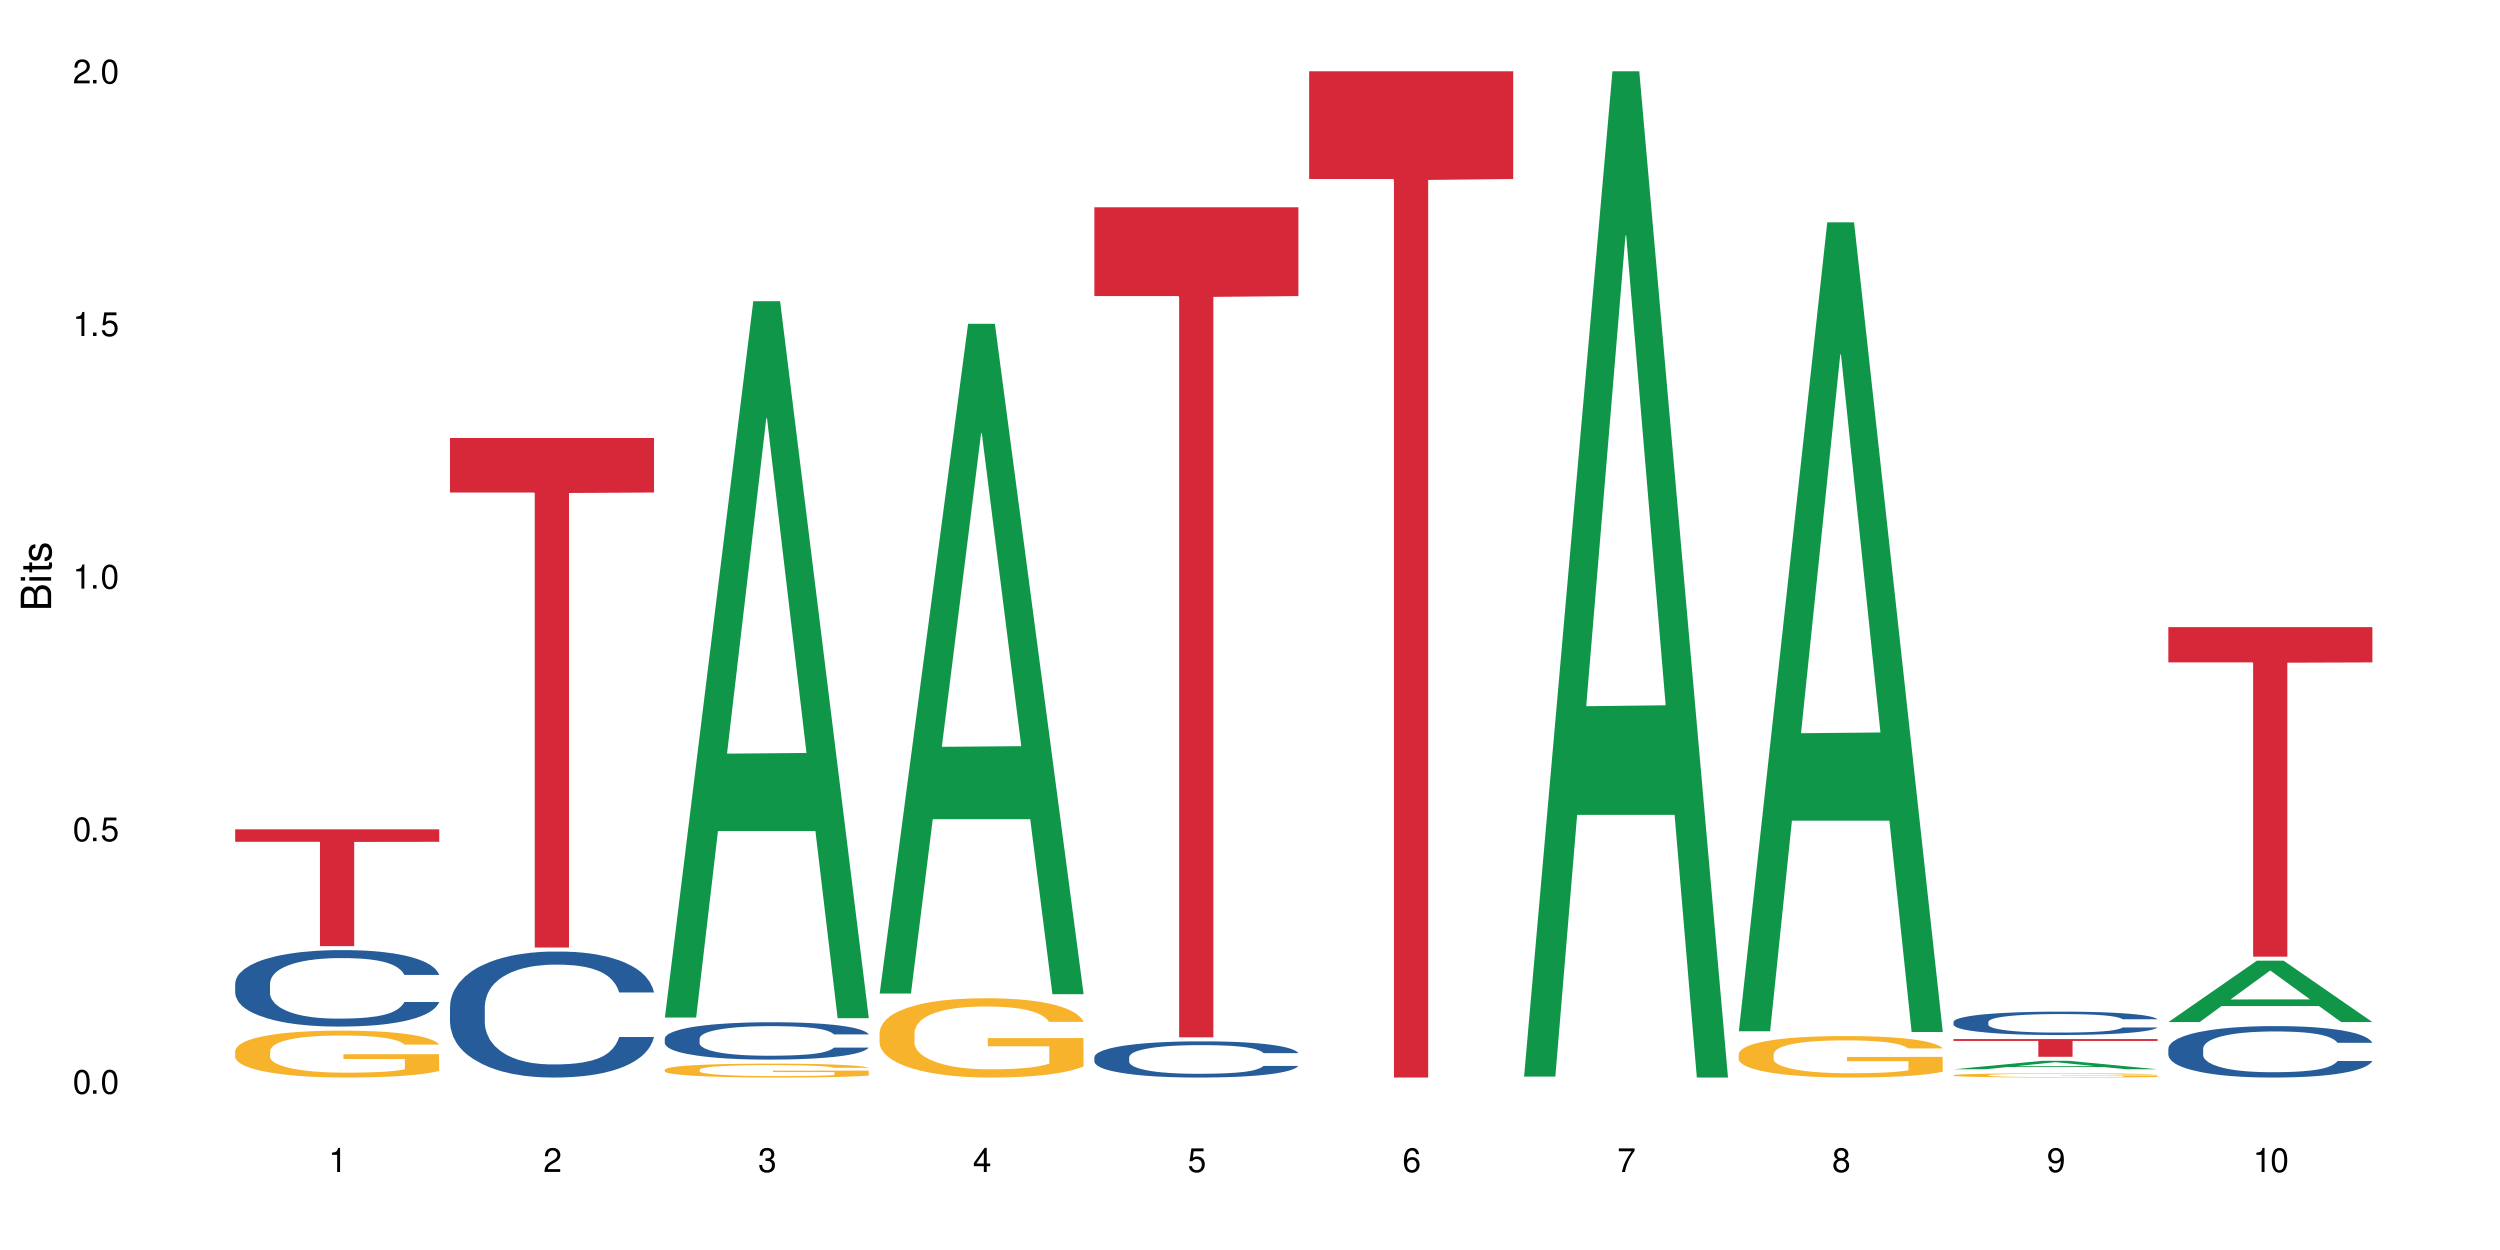 <?xml version="1.0" encoding="UTF-8"?>
<svg xmlns="http://www.w3.org/2000/svg" xmlns:xlink="http://www.w3.org/1999/xlink" width="720" height="360" viewBox="0 0 720 360">
<defs>
<g>
<g id="glyph-0-0">
</g>
<g id="glyph-0-1">
<path d="M 2.641 -6.938 C 2 -6.938 1.422 -6.656 1.078 -6.172 C 0.641 -5.562 0.406 -4.641 0.406 -3.359 C 0.406 -1.016 1.188 0.219 2.641 0.219 C 4.078 0.219 4.859 -1.016 4.859 -3.297 C 4.859 -4.641 4.656 -5.547 4.203 -6.172 C 3.844 -6.656 3.281 -6.938 2.641 -6.938 Z M 2.641 -6.188 C 3.547 -6.188 4 -5.25 4 -3.375 C 4 -1.406 3.562 -0.484 2.625 -0.484 C 1.734 -0.484 1.281 -1.438 1.281 -3.344 C 1.281 -5.25 1.734 -6.188 2.641 -6.188 Z M 2.641 -6.188 "/>
</g>
<g id="glyph-0-2">
<path d="M 1.828 -1 L 0.828 -1 L 0.828 0 L 1.828 0 Z M 1.828 -1 "/>
</g>
<g id="glyph-0-3">
<path d="M 4.562 -6.797 L 1.062 -6.797 L 0.547 -3.094 L 1.328 -3.094 C 1.719 -3.562 2.047 -3.734 2.578 -3.734 C 3.484 -3.734 4.062 -3.109 4.062 -2.094 C 4.062 -1.125 3.484 -0.531 2.578 -0.531 C 1.828 -0.531 1.375 -0.906 1.188 -1.672 L 0.328 -1.672 C 0.453 -1.109 0.547 -0.844 0.75 -0.594 C 1.125 -0.078 1.828 0.219 2.594 0.219 C 3.969 0.219 4.922 -0.781 4.922 -2.219 C 4.922 -3.562 4.031 -4.484 2.719 -4.484 C 2.25 -4.484 1.859 -4.359 1.469 -4.062 L 1.734 -5.969 L 4.562 -5.969 Z M 4.562 -6.797 "/>
</g>
<g id="glyph-0-4">
<path d="M 2.484 -4.938 L 2.484 0 L 3.328 0 L 3.328 -6.938 L 2.766 -6.938 C 2.469 -5.875 2.281 -5.734 0.984 -5.562 L 0.984 -4.938 Z M 2.484 -4.938 "/>
</g>
<g id="glyph-0-5">
<path d="M 4.859 -0.828 L 1.281 -0.828 C 1.359 -1.406 1.672 -1.781 2.5 -2.281 L 3.469 -2.828 C 4.406 -3.344 4.906 -4.062 4.906 -4.906 C 4.906 -5.484 4.672 -6.031 4.266 -6.406 C 3.859 -6.766 3.375 -6.938 2.719 -6.938 C 1.859 -6.938 1.219 -6.625 0.844 -6.031 C 0.609 -5.672 0.5 -5.234 0.484 -4.531 L 1.328 -4.531 C 1.359 -5.016 1.406 -5.281 1.531 -5.516 C 1.75 -5.938 2.188 -6.203 2.703 -6.203 C 3.469 -6.203 4.031 -5.641 4.031 -4.891 C 4.031 -4.344 3.719 -3.859 3.125 -3.516 L 2.234 -3 C 0.812 -2.172 0.406 -1.531 0.328 -0.016 L 4.859 -0.016 Z M 4.859 -0.828 "/>
</g>
<g id="glyph-0-6">
<path d="M 2.125 -3.188 L 2.578 -3.188 C 3.5 -3.188 3.984 -2.766 3.984 -1.922 C 3.984 -1.062 3.469 -0.531 2.594 -0.531 C 1.656 -0.531 1.203 -1 1.156 -2.016 L 0.312 -2.016 C 0.344 -1.453 0.438 -1.094 0.609 -0.781 C 0.953 -0.109 1.625 0.219 2.547 0.219 C 3.953 0.219 4.859 -0.625 4.859 -1.938 C 4.859 -2.828 4.516 -3.297 3.703 -3.594 C 4.344 -3.844 4.656 -4.328 4.656 -5.031 C 4.656 -6.219 3.875 -6.938 2.578 -6.938 C 1.203 -6.938 0.484 -6.172 0.453 -4.703 L 1.297 -4.703 C 1.312 -5.125 1.344 -5.359 1.453 -5.578 C 1.641 -5.969 2.062 -6.203 2.594 -6.203 C 3.344 -6.203 3.797 -5.75 3.797 -5 C 3.797 -4.516 3.609 -4.219 3.25 -4.047 C 3.016 -3.953 2.703 -3.922 2.125 -3.906 Z M 2.125 -3.188 "/>
</g>
<g id="glyph-0-7">
<path d="M 3.141 -1.672 L 3.141 0 L 3.984 0 L 3.984 -1.672 L 4.984 -1.672 L 4.984 -2.438 L 3.984 -2.438 L 3.984 -6.938 L 3.359 -6.938 L 0.266 -2.578 L 0.266 -1.672 Z M 3.141 -2.438 L 1 -2.438 L 3.141 -5.5 Z M 3.141 -2.438 "/>
</g>
<g id="glyph-0-8">
<path d="M 4.781 -5.125 C 4.609 -6.266 3.891 -6.938 2.844 -6.938 C 2.094 -6.938 1.422 -6.578 1.031 -5.953 C 0.594 -5.266 0.406 -4.422 0.406 -3.172 C 0.406 -2 0.578 -1.25 0.984 -0.641 C 1.359 -0.078 1.953 0.219 2.703 0.219 C 3.984 0.219 4.922 -0.75 4.922 -2.094 C 4.922 -3.375 4.062 -4.281 2.844 -4.281 C 2.172 -4.281 1.641 -4.031 1.281 -3.516 C 1.281 -5.234 1.828 -6.188 2.797 -6.188 C 3.391 -6.188 3.797 -5.797 3.938 -5.125 Z M 2.734 -3.531 C 3.547 -3.531 4.062 -2.953 4.062 -2.031 C 4.062 -1.156 3.484 -0.531 2.703 -0.531 C 1.922 -0.531 1.328 -1.188 1.328 -2.078 C 1.328 -2.938 1.906 -3.531 2.734 -3.531 Z M 2.734 -3.531 "/>
</g>
<g id="glyph-0-9">
<path d="M 4.984 -6.797 L 0.438 -6.797 L 0.438 -5.969 L 4.109 -5.969 C 2.5 -3.656 1.828 -2.234 1.328 0 L 2.219 0 C 2.594 -2.172 3.453 -4.047 4.984 -6.094 Z M 4.984 -6.797 "/>
</g>
<g id="glyph-0-10">
<path d="M 3.75 -3.656 C 4.469 -4.094 4.688 -4.438 4.688 -5.078 C 4.688 -6.172 3.844 -6.938 2.641 -6.938 C 1.438 -6.938 0.594 -6.172 0.594 -5.094 C 0.594 -4.438 0.812 -4.094 1.516 -3.656 C 0.734 -3.266 0.359 -2.703 0.359 -1.922 C 0.359 -0.656 1.281 0.219 2.641 0.219 C 3.984 0.219 4.922 -0.656 4.922 -1.922 C 4.922 -2.703 4.531 -3.266 3.75 -3.656 Z M 2.641 -6.188 C 3.359 -6.188 3.812 -5.75 3.812 -5.062 C 3.812 -4.406 3.344 -3.984 2.641 -3.984 C 1.922 -3.984 1.453 -4.406 1.453 -5.078 C 1.453 -5.75 1.922 -6.188 2.641 -6.188 Z M 2.641 -3.266 C 3.484 -3.266 4.062 -2.719 4.062 -1.906 C 4.062 -1.078 3.484 -0.531 2.625 -0.531 C 1.797 -0.531 1.219 -1.094 1.219 -1.906 C 1.219 -2.719 1.781 -3.266 2.641 -3.266 Z M 2.641 -3.266 "/>
</g>
<g id="glyph-0-11">
<path d="M 0.516 -1.578 C 0.672 -0.453 1.406 0.219 2.438 0.219 C 3.188 0.219 3.859 -0.141 4.266 -0.766 C 4.688 -1.453 4.891 -2.297 4.891 -3.547 C 4.891 -4.719 4.703 -5.453 4.312 -6.078 C 3.938 -6.641 3.344 -6.938 2.594 -6.938 C 1.297 -6.938 0.359 -5.969 0.359 -4.625 C 0.359 -3.344 1.234 -2.453 2.453 -2.453 C 3.094 -2.453 3.578 -2.672 4.016 -3.203 C 4 -1.484 3.469 -0.531 2.5 -0.531 C 1.906 -0.531 1.484 -0.906 1.359 -1.578 Z M 2.578 -6.203 C 3.375 -6.203 3.969 -5.531 3.969 -4.641 C 3.969 -3.797 3.391 -3.188 2.547 -3.188 C 1.734 -3.188 1.234 -3.766 1.234 -4.688 C 1.234 -5.562 1.797 -6.203 2.578 -6.203 Z M 2.578 -6.203 "/>
</g>
<g id="glyph-1-0">
</g>
<g id="glyph-1-1">
<path d="M 0 -0.953 L 0 -4.891 C 0 -5.719 -0.234 -6.344 -0.734 -6.797 C -1.188 -7.234 -1.812 -7.469 -2.5 -7.469 C -3.547 -7.469 -4.188 -7 -4.625 -5.875 C -4.984 -6.688 -5.625 -7.094 -6.531 -7.094 C -7.172 -7.094 -7.734 -6.859 -8.141 -6.391 C -8.562 -5.922 -8.75 -5.344 -8.75 -4.5 L -8.75 -0.953 Z M -4.984 -2.062 L -7.766 -2.062 L -7.766 -4.219 C -7.766 -4.844 -7.688 -5.203 -7.453 -5.5 C -7.219 -5.812 -6.859 -5.969 -6.375 -5.969 C -5.891 -5.969 -5.531 -5.812 -5.297 -5.5 C -5.062 -5.203 -4.984 -4.844 -4.984 -4.219 Z M -0.984 -2.062 L -4 -2.062 L -4 -4.781 C -4 -5.766 -3.438 -6.359 -2.484 -6.359 C -1.547 -6.359 -0.984 -5.766 -0.984 -4.781 Z M -0.984 -2.062 "/>
</g>
<g id="glyph-1-2">
<path d="M -6.281 -1.797 L -6.281 -0.797 L 0 -0.797 L 0 -1.797 Z M -8.75 -1.797 L -8.75 -0.797 L -7.484 -0.797 L -7.484 -1.797 Z M -8.75 -1.797 "/>
</g>
<g id="glyph-1-3">
<path d="M -6.281 -3.047 L -6.281 -2.016 L -8.016 -2.016 L -8.016 -1.016 L -6.281 -1.016 L -6.281 -0.172 L -5.469 -0.172 L -5.469 -1.016 L -0.719 -1.016 C -0.078 -1.016 0.281 -1.453 0.281 -2.234 C 0.281 -2.5 0.25 -2.719 0.188 -3.047 L -0.641 -3.047 C -0.609 -2.906 -0.594 -2.766 -0.594 -2.562 C -0.594 -2.141 -0.719 -2.016 -1.156 -2.016 L -5.469 -2.016 L -5.469 -3.047 Z M -6.281 -3.047 "/>
</g>
<g id="glyph-1-4">
<path d="M -4.531 -5.25 C -5.766 -5.25 -6.469 -4.422 -6.469 -2.969 C -6.469 -1.516 -5.719 -0.562 -4.547 -0.562 C -3.562 -0.562 -3.094 -1.062 -2.734 -2.562 L -2.516 -3.484 C -2.344 -4.188 -2.094 -4.469 -1.641 -4.469 C -1.047 -4.469 -0.641 -3.875 -0.641 -3 C -0.641 -2.453 -0.797 -2 -1.062 -1.75 C -1.25 -1.594 -1.422 -1.531 -1.875 -1.469 L -1.875 -0.406 C -0.422 -0.453 0.281 -1.266 0.281 -2.922 C 0.281 -4.5 -0.5 -5.516 -1.719 -5.516 C -2.656 -5.516 -3.172 -4.984 -3.469 -3.734 L -3.703 -2.766 C -3.891 -1.953 -4.156 -1.609 -4.594 -1.609 C -5.188 -1.609 -5.547 -2.125 -5.547 -2.938 C -5.547 -3.75 -5.203 -4.172 -4.531 -4.203 Z M -4.531 -5.25 "/>
</g>
</g>
</defs>
<rect x="-72" y="-36" width="864" height="432" fill="rgb(100%, 100%, 100%)" fill-opacity="1"/>
<path fill-rule="nonzero" fill="rgb(14.51%, 36.078%, 60%)" fill-opacity="1" d="M 67.73 283.223 L 67.801 283.203 L 67.801 282.719 L 68.02 281.953 L 68.52 280.988 L 69.02 280.324 L 70.312 279.137 L 72.102 277.988 L 73.965 277.105 L 75.328 276.582 L 76.547 276.18 L 79.34 275.434 L 81.133 275.051 L 83.066 274.711 L 85.434 274.367 L 87.152 274.168 L 91.023 273.844 L 93.891 273.703 L 96.113 273.645 L 100.914 273.645 L 103.781 273.723 L 105.859 273.824 L 108.152 273.984 L 110.086 274.168 L 113.457 274.609 L 116.465 275.172 L 117.828 275.496 L 119.977 276.117 L 121.625 276.723 L 122.773 277.246 L 124.062 277.988 L 125.207 278.895 L 126.07 279.922 L 126.5 280.785 L 116.465 280.785 L 115.965 279.98 L 115.391 279.359 L 114.316 278.535 L 113.238 277.949 L 111.734 277.367 L 110.375 276.984 L 108.512 276.602 L 106.863 276.359 L 105.141 276.18 L 103.492 276.059 L 100.34 275.938 L 96.684 275.938 L 95.324 275.977 L 92.527 276.141 L 91.023 276.281 L 88.871 276.562 L 87.367 276.824 L 85.578 277.227 L 84.359 277.566 L 82.852 278.09 L 81.777 278.555 L 80.559 279.219 L 79.844 279.719 L 79.199 280.285 L 78.625 280.949 L 78.195 281.652 L 77.906 282.398 L 77.766 283.121 L 77.766 286.238 L 77.906 286.965 L 78.266 287.809 L 79.199 289.035 L 80.559 290.102 L 82.137 290.949 L 83.641 291.551 L 84.5 291.832 L 85.648 292.156 L 87.441 292.559 L 90.02 292.961 L 91.523 293.121 L 93.816 293.281 L 96.184 293.363 L 99.336 293.363 L 102.133 293.281 L 103.996 293.18 L 105.93 293.02 L 108.582 292.68 L 110.23 292.355 L 111.664 291.973 L 112.738 291.594 L 113.457 291.27 L 114.531 290.645 L 115.391 289.961 L 116.035 289.258 L 116.465 288.574 L 126.5 288.574 L 126.07 289.379 L 125.422 290.164 L 124.777 290.746 L 123.777 291.449 L 122.629 292.074 L 120.98 292.777 L 119.617 293.242 L 117.828 293.746 L 116.18 294.129 L 114.387 294.469 L 111.734 294.871 L 110.016 295.074 L 108.152 295.254 L 105.93 295.414 L 103.137 295.555 L 100.125 295.637 L 97.328 295.656 L 94.32 295.617 L 92.098 295.535 L 89.16 295.355 L 85.504 294.992 L 82.852 294.609 L 80.773 294.227 L 78.984 293.824 L 76.977 293.281 L 74.395 292.398 L 72.82 291.711 L 71.746 291.148 L 70.527 290.363 L 69.664 289.66 L 68.664 288.535 L 67.945 287.105 L 67.73 286 Z M 67.73 283.223 "/>
<path fill-rule="nonzero" fill="rgb(96.863%, 70.196%, 16.863%)" fill-opacity="1" d="M 67.73 302.609 L 67.801 302.594 L 67.801 302.348 L 68.09 301.793 L 68.805 301.027 L 69.738 300.398 L 70.742 299.906 L 71.387 299.645 L 72.461 299.277 L 73.395 299.004 L 75.758 298.449 L 78.77 297.93 L 80.418 297.707 L 82.281 297.5 L 84.93 297.266 L 86.148 297.18 L 89.875 296.98 L 94.105 296.855 L 98.762 296.82 L 100.914 296.832 L 103.852 296.883 L 107.863 297.02 L 110.16 297.141 L 111.949 297.266 L 113.812 297.426 L 116.105 297.672 L 118.258 297.969 L 119.977 298.266 L 121.695 298.633 L 123.129 299.027 L 124.348 299.461 L 125.422 299.98 L 126.07 300.41 L 126.5 300.844 L 116.535 300.844 L 115.965 300.41 L 115.32 300.078 L 114.242 299.672 L 113.168 299.375 L 112.094 299.141 L 110.086 298.82 L 108.367 298.621 L 106.215 298.449 L 104.137 298.34 L 101.773 298.266 L 100.34 298.238 L 96.543 298.238 L 93.102 298.324 L 91.094 298.426 L 89.66 298.523 L 87.656 298.707 L 86.438 298.855 L 85.719 298.957 L 83.57 299.336 L 82.137 299.684 L 81.348 299.918 L 80.344 300.289 L 79.629 300.621 L 78.84 301.113 L 78.41 301.484 L 77.836 302.324 L 77.766 304.547 L 77.98 305.016 L 78.41 305.52 L 78.984 305.965 L 79.844 306.434 L 80.703 306.789 L 82.207 307.273 L 83.496 307.594 L 84.5 307.805 L 86.438 308.137 L 87.227 308.246 L 89.09 308.469 L 91.023 308.641 L 93.387 308.789 L 95.18 308.863 L 98.047 308.926 L 101.703 308.926 L 106 308.852 L 108.727 308.754 L 110.59 308.652 L 111.809 308.566 L 113.312 308.434 L 114.387 308.309 L 115.391 308.172 L 116.609 307.965 L 116.609 305.016 L 98.906 305 L 98.906 303.621 L 126.426 303.605 L 126.5 308.434 L 124.992 308.766 L 123.129 309.086 L 121.34 309.332 L 119.477 309.543 L 116.824 309.777 L 114.672 309.926 L 111.375 310.098 L 108.367 310.211 L 105.215 310.281 L 102.418 310.32 L 99.121 310.332 L 96.184 310.309 L 93.031 310.234 L 90.52 310.137 L 88.227 310.012 L 85.934 309.852 L 83.066 309.594 L 81.203 309.383 L 79.27 309.125 L 77.336 308.816 L 75.613 308.48 L 74.469 308.223 L 73.32 307.926 L 72.102 307.555 L 70.957 307.137 L 70.098 306.754 L 69.309 306.32 L 68.734 305.914 L 68.16 305.359 L 67.875 304.914 L 67.73 304.531 Z M 67.73 302.609 "/>
<path fill-rule="nonzero" fill="rgb(83.922%, 15.686%, 22.353%)" fill-opacity="1" d="M 67.73 238.844 L 126.5 238.844 L 126.5 242.441 L 102.008 242.477 L 102.008 272.48 L 92.152 272.48 L 92.152 242.508 L 92.008 242.441 L 67.73 242.441 Z M 67.73 238.844 "/>
<path fill-rule="nonzero" fill="rgb(14.51%, 36.078%, 60%)" fill-opacity="1" d="M 129.594 289.84 L 129.664 289.805 L 129.664 289.008 L 129.879 287.75 L 130.379 286.156 L 130.883 285.062 L 132.172 283.105 L 133.965 281.215 L 135.828 279.758 L 137.188 278.895 L 138.406 278.23 L 141.203 277.004 L 142.992 276.375 L 144.93 275.812 L 147.293 275.246 L 149.016 274.914 L 152.883 274.387 L 155.75 274.152 L 157.973 274.055 L 162.773 274.055 L 165.641 274.188 L 167.719 274.352 L 170.012 274.617 L 171.949 274.914 L 175.316 275.645 L 178.324 276.574 L 179.688 277.105 L 181.836 278.133 L 183.484 279.129 L 184.633 279.988 L 185.922 281.215 L 187.07 282.707 L 187.93 284.398 L 188.359 285.824 L 178.324 285.824 L 177.824 284.5 L 177.25 283.473 L 176.176 282.113 L 175.102 281.148 L 173.598 280.188 L 172.234 279.559 L 170.371 278.93 L 168.723 278.531 L 167.004 278.23 L 165.355 278.031 L 162.199 277.832 L 158.547 277.832 L 157.184 277.898 L 154.391 278.164 L 152.883 278.398 L 150.734 278.863 L 149.23 279.293 L 147.438 279.957 L 146.219 280.52 L 144.715 281.383 L 143.641 282.145 L 142.422 283.238 L 141.703 284.066 L 141.059 284.996 L 140.484 286.09 L 140.055 287.25 L 139.77 288.48 L 139.625 289.672 L 139.625 294.812 L 139.77 296.008 L 140.129 297.398 L 141.059 299.422 L 142.422 301.18 L 143.996 302.574 L 145.504 303.566 L 146.363 304.031 L 147.508 304.562 L 149.301 305.227 L 151.879 305.891 L 153.387 306.152 L 155.68 306.418 L 158.043 306.551 L 161.199 306.551 L 163.992 306.418 L 165.855 306.254 L 167.789 305.988 L 170.441 305.426 L 172.09 304.895 L 173.523 304.266 L 174.598 303.633 L 175.316 303.102 L 176.391 302.074 L 177.25 300.949 L 177.895 299.785 L 178.324 298.66 L 188.359 298.66 L 187.93 299.984 L 187.285 301.277 L 186.641 302.242 L 185.637 303.402 L 184.488 304.43 L 182.84 305.59 L 181.48 306.352 L 179.688 307.184 L 178.039 307.812 L 176.246 308.375 L 173.598 309.039 L 171.875 309.371 L 170.012 309.668 L 167.789 309.934 L 164.996 310.168 L 161.984 310.301 L 159.191 310.332 L 156.18 310.266 L 153.957 310.133 L 151.02 309.836 L 147.367 309.238 L 144.715 308.609 L 142.637 307.977 L 140.844 307.316 L 138.836 306.418 L 136.258 304.961 L 134.68 303.832 L 133.605 302.902 L 132.387 301.609 L 131.527 300.449 L 130.523 298.594 L 129.809 296.238 L 129.594 294.414 Z M 129.594 289.84 "/>
<path fill-rule="nonzero" fill="rgb(83.922%, 15.686%, 22.353%)" fill-opacity="1" d="M 129.594 126.137 L 188.359 126.137 L 188.359 141.844 L 163.867 141.98 L 163.867 272.891 L 154.012 272.891 L 154.012 142.121 L 153.871 141.844 L 129.594 141.844 Z M 129.594 126.137 "/>
<path fill-rule="nonzero" fill="rgb(6.275%, 58.824%, 28.235%)" fill-opacity="1" d="M 191.453 293.059 L 191.516 292.863 L 216.945 86.742 L 224.668 86.742 L 250.219 293.25 L 241.242 293.25 L 234.84 239.348 L 206.773 239.348 L 200.492 293.059 L 191.453 293.059 L 209.473 217.047 L 232.266 216.852 L 220.898 120.484 L 220.773 120.289 L 220.648 120.871 L 209.41 216.852 L 209.473 217.047 Z M 191.453 293.059 "/>
<path fill-rule="nonzero" fill="rgb(14.51%, 36.078%, 60%)" fill-opacity="1" d="M 191.453 299.09 L 191.523 299.082 L 191.523 298.848 L 191.738 298.473 L 192.242 298 L 192.742 297.676 L 194.031 297.098 L 195.824 296.539 L 197.688 296.105 L 199.051 295.848 L 200.27 295.652 L 203.062 295.289 L 204.855 295.102 L 206.789 294.938 L 209.156 294.77 L 210.875 294.672 L 214.746 294.512 L 217.613 294.445 L 219.832 294.414 L 224.637 294.414 L 227.5 294.453 L 229.582 294.504 L 231.875 294.582 L 233.809 294.672 L 237.176 294.887 L 240.188 295.16 L 241.547 295.32 L 243.699 295.625 L 245.348 295.918 L 246.492 296.172 L 247.785 296.539 L 248.93 296.98 L 249.789 297.48 L 250.219 297.902 L 240.188 297.902 L 239.684 297.512 L 239.113 297.207 L 238.035 296.801 L 236.961 296.516 L 235.457 296.234 L 234.094 296.047 L 232.23 295.859 L 230.582 295.742 L 228.863 295.652 L 227.215 295.594 L 224.062 295.535 L 220.406 295.535 L 219.043 295.555 L 216.25 295.633 L 214.746 295.703 L 212.594 295.84 L 211.09 295.969 L 209.297 296.164 L 208.078 296.332 L 206.574 296.586 L 205.5 296.812 L 204.281 297.137 L 203.566 297.383 L 202.918 297.656 L 202.348 297.98 L 201.918 298.324 L 201.629 298.688 L 201.484 299.043 L 201.484 300.566 L 201.629 300.918 L 201.988 301.332 L 202.918 301.93 L 204.281 302.453 L 205.859 302.863 L 207.363 303.16 L 208.223 303.297 L 209.371 303.453 L 211.16 303.648 L 213.742 303.848 L 215.246 303.926 L 217.539 304.004 L 219.906 304.043 L 223.059 304.043 L 225.852 304.004 L 227.715 303.953 L 229.652 303.875 L 232.305 303.711 L 233.953 303.551 L 235.387 303.363 L 236.461 303.18 L 237.176 303.02 L 238.254 302.719 L 239.113 302.383 L 239.758 302.039 L 240.188 301.703 L 250.219 301.703 L 249.789 302.098 L 249.145 302.48 L 248.5 302.766 L 247.496 303.109 L 246.352 303.414 L 244.703 303.758 L 243.34 303.984 L 241.547 304.23 L 239.898 304.418 L 238.109 304.582 L 235.457 304.781 L 233.738 304.879 L 231.875 304.965 L 229.652 305.047 L 226.855 305.113 L 223.848 305.152 L 221.051 305.164 L 218.043 305.145 L 215.82 305.105 L 212.883 305.016 L 209.227 304.84 L 206.574 304.652 L 204.496 304.465 L 202.703 304.27 L 200.699 304.004 L 198.117 303.57 L 196.543 303.238 L 195.465 302.961 L 194.246 302.578 L 193.387 302.234 L 192.383 301.684 L 191.668 300.988 L 191.453 300.449 Z M 191.453 299.09 "/>
<path fill-rule="nonzero" fill="rgb(96.863%, 70.196%, 16.863%)" fill-opacity="1" d="M 191.453 308.043 L 191.523 308.039 L 191.523 307.965 L 191.812 307.801 L 192.527 307.574 L 193.461 307.387 L 194.461 307.242 L 195.109 307.164 L 196.184 307.055 L 197.113 306.973 L 199.48 306.809 L 202.488 306.656 L 204.137 306.59 L 206 306.527 L 208.652 306.457 L 209.871 306.434 L 213.598 306.375 L 217.828 306.34 L 222.484 306.328 L 224.637 306.332 L 227.574 306.344 L 231.586 306.387 L 233.879 306.422 L 235.672 306.457 L 237.535 306.508 L 239.828 306.578 L 241.98 306.668 L 243.699 306.754 L 245.418 306.863 L 246.852 306.98 L 248.07 307.109 L 249.145 307.262 L 249.789 307.391 L 250.219 307.52 L 240.258 307.52 L 239.684 307.391 L 239.039 307.293 L 237.965 307.172 L 236.891 307.086 L 235.816 307.016 L 233.809 306.918 L 232.09 306.859 L 229.938 306.809 L 227.859 306.777 L 225.496 306.754 L 224.062 306.746 L 220.262 306.746 L 216.824 306.773 L 214.816 306.801 L 213.383 306.832 L 211.375 306.887 L 210.156 306.93 L 209.441 306.961 L 207.293 307.074 L 205.859 307.176 L 205.07 307.246 L 204.066 307.355 L 203.348 307.453 L 202.562 307.602 L 202.133 307.711 L 201.559 307.957 L 201.484 308.617 L 201.703 308.758 L 202.133 308.906 L 202.703 309.039 L 203.566 309.176 L 204.426 309.281 L 205.93 309.426 L 207.219 309.52 L 208.223 309.582 L 210.156 309.68 L 210.945 309.715 L 212.809 309.781 L 214.746 309.832 L 217.109 309.875 L 218.902 309.898 L 221.77 309.914 L 225.422 309.914 L 229.723 309.895 L 232.445 309.863 L 234.309 309.836 L 235.527 309.809 L 237.035 309.77 L 238.109 309.734 L 239.113 309.691 L 240.332 309.629 L 240.332 308.758 L 222.629 308.754 L 222.629 308.344 L 250.148 308.34 L 250.219 309.77 L 248.715 309.867 L 246.852 309.965 L 245.059 310.035 L 243.195 310.098 L 240.547 310.168 L 238.395 310.211 L 235.098 310.262 L 232.09 310.297 L 228.934 310.316 L 226.141 310.328 L 222.844 310.332 L 219.906 310.324 L 216.75 310.305 L 214.242 310.273 L 211.949 310.238 L 209.656 310.191 L 206.789 310.113 L 204.926 310.051 L 202.992 309.973 L 201.055 309.883 L 199.336 309.785 L 198.191 309.707 L 197.043 309.621 L 195.824 309.508 L 194.68 309.387 L 193.816 309.273 L 193.031 309.145 L 192.457 309.023 L 191.883 308.859 L 191.598 308.727 L 191.453 308.613 Z M 191.453 308.043 "/>
<path fill-rule="nonzero" fill="rgb(6.275%, 58.824%, 28.235%)" fill-opacity="1" d="M 253.312 286.145 L 253.375 285.965 L 278.805 93.258 L 286.527 93.258 L 312.082 286.324 L 303.102 286.324 L 296.699 235.93 L 268.633 235.93 L 262.355 286.145 L 253.312 286.145 L 271.332 215.082 L 294.125 214.898 L 282.762 124.801 L 282.633 124.617 L 282.508 125.164 L 271.27 214.898 L 271.332 215.082 Z M 253.312 286.145 "/>
<path fill-rule="nonzero" fill="rgb(96.863%, 70.196%, 16.863%)" fill-opacity="1" d="M 253.312 297.273 L 253.387 297.254 L 253.387 296.836 L 253.672 295.898 L 254.387 294.602 L 255.32 293.539 L 256.324 292.707 L 256.969 292.266 L 258.043 291.641 L 258.977 291.184 L 261.34 290.242 L 264.352 289.367 L 266 288.992 L 267.863 288.637 L 270.516 288.242 L 271.73 288.094 L 275.461 287.762 L 279.688 287.551 L 284.348 287.488 L 286.496 287.512 L 289.434 287.594 L 293.449 287.824 L 295.742 288.031 L 297.531 288.242 L 299.395 288.512 L 301.691 288.93 L 303.84 289.43 L 305.559 289.93 L 307.281 290.555 L 308.715 291.223 L 309.93 291.953 L 311.008 292.832 L 311.652 293.559 L 312.082 294.289 L 302.121 294.289 L 301.547 293.559 L 300.902 292.996 L 299.824 292.309 L 298.75 291.809 L 297.676 291.41 L 295.668 290.871 L 293.949 290.535 L 291.801 290.242 L 289.723 290.055 L 287.355 289.93 L 285.922 289.891 L 282.125 289.891 L 278.684 290.035 L 276.676 290.203 L 275.242 290.367 L 273.238 290.68 L 272.02 290.934 L 271.301 291.098 L 269.152 291.746 L 267.719 292.328 L 266.93 292.727 L 265.926 293.352 L 265.211 293.914 L 264.422 294.75 L 263.992 295.375 L 263.418 296.793 L 263.348 300.547 L 263.562 301.34 L 263.992 302.195 L 264.566 302.949 L 265.426 303.742 L 266.285 304.344 L 267.789 305.16 L 269.082 305.703 L 270.082 306.055 L 272.02 306.621 L 272.809 306.809 L 274.672 307.184 L 276.605 307.473 L 278.973 307.727 L 280.762 307.852 L 283.629 307.953 L 287.285 307.953 L 291.586 307.828 L 294.309 307.664 L 296.172 307.496 L 297.391 307.348 L 298.895 307.121 L 299.969 306.91 L 300.973 306.684 L 302.191 306.328 L 302.191 301.34 L 284.488 301.32 L 284.488 298.984 L 312.008 298.965 L 312.082 307.121 L 310.578 307.684 L 308.715 308.227 L 306.922 308.645 L 305.059 308.996 L 302.406 309.395 L 300.258 309.645 L 296.961 309.938 L 293.949 310.125 L 290.797 310.25 L 288 310.312 L 284.703 310.332 L 281.766 310.289 L 278.613 310.164 L 276.105 310 L 273.812 309.789 L 271.516 309.52 L 268.652 309.082 L 266.789 308.727 L 264.852 308.289 L 262.918 307.766 L 261.195 307.203 L 260.051 306.766 L 258.902 306.266 L 257.684 305.641 L 256.539 304.93 L 255.68 304.281 L 254.891 303.551 L 254.316 302.863 L 253.742 301.926 L 253.457 301.176 L 253.312 300.527 Z M 253.312 297.273 "/>
<path fill-rule="nonzero" fill="rgb(14.51%, 36.078%, 60%)" fill-opacity="1" d="M 315.176 304.445 L 315.246 304.438 L 315.246 304.207 L 315.461 303.848 L 315.961 303.391 L 316.465 303.074 L 317.754 302.512 L 319.547 301.969 L 321.41 301.551 L 322.77 301.305 L 323.988 301.113 L 326.785 300.762 L 328.578 300.578 L 330.512 300.418 L 332.875 300.254 L 334.598 300.16 L 338.465 300.008 L 341.332 299.941 L 343.555 299.914 L 348.355 299.914 L 351.223 299.949 L 353.301 300 L 355.594 300.074 L 357.531 300.16 L 360.898 300.371 L 363.91 300.637 L 365.27 300.789 L 367.422 301.086 L 369.07 301.371 L 370.215 301.617 L 371.504 301.969 L 372.652 302.398 L 373.512 302.883 L 373.941 303.293 L 363.91 303.293 L 363.406 302.914 L 362.832 302.617 L 361.758 302.227 L 360.684 301.949 L 359.18 301.676 L 357.816 301.492 L 355.953 301.312 L 354.305 301.199 L 352.586 301.113 L 350.938 301.055 L 347.785 301 L 344.129 301 L 342.766 301.02 L 339.973 301.094 L 338.465 301.16 L 336.316 301.293 L 334.812 301.418 L 333.02 301.609 L 331.801 301.77 L 330.297 302.02 L 329.223 302.238 L 328.004 302.551 L 327.285 302.789 L 326.641 303.055 L 326.066 303.371 L 325.637 303.703 L 325.352 304.055 L 325.207 304.398 L 325.207 305.875 L 325.352 306.219 L 325.711 306.617 L 326.641 307.199 L 328.004 307.703 L 329.578 308.105 L 331.086 308.391 L 331.945 308.523 L 333.09 308.676 L 334.883 308.867 L 337.465 309.055 L 338.969 309.133 L 341.262 309.207 L 343.625 309.246 L 346.781 309.246 L 349.574 309.207 L 351.438 309.16 L 353.375 309.086 L 356.023 308.922 L 357.672 308.77 L 359.105 308.59 L 360.184 308.41 L 360.898 308.258 L 361.973 307.961 L 362.832 307.637 L 363.48 307.305 L 363.91 306.98 L 373.941 306.98 L 373.512 307.359 L 372.867 307.73 L 372.223 308.008 L 371.219 308.344 L 370.07 308.637 L 368.422 308.969 L 367.062 309.191 L 365.27 309.426 L 363.621 309.609 L 361.832 309.77 L 359.18 309.961 L 357.457 310.055 L 355.594 310.141 L 353.375 310.219 L 350.578 310.285 L 347.57 310.324 L 344.773 310.332 L 341.762 310.312 L 339.543 310.273 L 336.602 310.191 L 332.949 310.02 L 330.297 309.836 L 328.219 309.656 L 326.426 309.465 L 324.418 309.207 L 321.84 308.789 L 320.262 308.465 L 319.188 308.199 L 317.969 307.828 L 317.109 307.496 L 316.105 306.961 L 315.391 306.285 L 315.176 305.762 Z M 315.176 304.445 "/>
<path fill-rule="nonzero" fill="rgb(83.922%, 15.686%, 22.353%)" fill-opacity="1" d="M 315.176 59.684 L 373.941 59.684 L 373.941 85.273 L 349.449 85.5 L 349.449 298.75 L 339.594 298.75 L 339.594 85.723 L 339.453 85.273 L 315.176 85.273 Z M 315.176 59.684 "/>
<path fill-rule="nonzero" fill="rgb(83.922%, 15.686%, 22.353%)" fill-opacity="1" d="M 377.035 20.527 L 435.805 20.527 L 435.805 51.547 L 411.312 51.82 L 411.312 310.332 L 401.457 310.332 L 401.457 52.094 L 401.312 51.547 L 377.035 51.547 Z M 377.035 20.527 "/>
<path fill-rule="nonzero" fill="rgb(6.275%, 58.824%, 28.235%)" fill-opacity="1" d="M 438.895 310.059 L 438.957 309.789 L 464.387 20.527 L 472.109 20.527 L 497.664 310.332 L 488.688 310.332 L 482.281 234.684 L 454.215 234.684 L 447.938 310.059 L 438.895 310.059 L 456.914 203.391 L 479.707 203.117 L 468.344 67.875 L 468.219 67.602 L 468.09 68.418 L 456.852 203.117 L 456.914 203.391 Z M 438.895 310.059 "/>
<path fill-rule="nonzero" fill="rgb(6.275%, 58.824%, 28.235%)" fill-opacity="1" d="M 500.758 296.996 L 500.82 296.777 L 526.25 64.027 L 533.973 64.027 L 559.523 297.215 L 550.547 297.215 L 544.141 236.348 L 516.078 236.348 L 509.797 296.996 L 500.758 296.996 L 518.777 211.168 L 541.566 210.949 L 530.203 102.125 L 530.078 101.906 L 529.953 102.562 L 518.715 210.949 L 518.777 211.168 Z M 500.758 296.996 "/>
<path fill-rule="nonzero" fill="rgb(96.863%, 70.196%, 16.863%)" fill-opacity="1" d="M 500.758 303.5 L 500.828 303.488 L 500.828 303.27 L 501.117 302.777 L 501.832 302.102 L 502.766 301.547 L 503.766 301.109 L 504.414 300.879 L 505.488 300.551 L 506.418 300.312 L 508.785 299.82 L 511.793 299.363 L 513.441 299.168 L 515.305 298.98 L 517.957 298.773 L 519.176 298.695 L 522.902 298.523 L 527.133 298.414 L 531.789 298.379 L 533.938 298.391 L 536.879 298.434 L 540.891 298.555 L 543.184 298.664 L 544.977 298.773 L 546.84 298.914 L 549.133 299.133 L 551.281 299.395 L 553.004 299.656 L 554.723 299.984 L 556.156 300.336 L 557.375 300.715 L 558.449 301.176 L 559.094 301.559 L 559.523 301.938 L 549.562 301.938 L 548.988 301.559 L 548.344 301.262 L 547.27 300.902 L 546.195 300.641 L 545.121 300.434 L 543.113 300.148 L 541.395 299.973 L 539.242 299.82 L 537.164 299.723 L 534.801 299.656 L 533.367 299.637 L 529.566 299.637 L 526.129 299.711 L 524.121 299.801 L 522.688 299.887 L 520.68 300.051 L 519.461 300.18 L 518.746 300.27 L 516.598 300.605 L 515.164 300.914 L 514.375 301.121 L 513.371 301.449 L 512.652 301.742 L 511.867 302.18 L 511.438 302.508 L 510.863 303.25 L 510.789 305.215 L 511.004 305.629 L 511.438 306.074 L 512.008 306.469 L 512.867 306.883 L 513.73 307.199 L 515.234 307.625 L 516.523 307.91 L 517.527 308.094 L 519.461 308.391 L 520.25 308.488 L 522.113 308.684 L 524.051 308.836 L 526.414 308.969 L 528.207 309.035 L 531.074 309.09 L 534.727 309.09 L 539.027 309.023 L 541.75 308.934 L 543.613 308.848 L 544.832 308.773 L 546.34 308.652 L 547.414 308.543 L 548.418 308.422 L 549.633 308.238 L 549.633 305.629 L 531.934 305.617 L 531.934 304.395 L 559.453 304.383 L 559.523 308.652 L 558.02 308.945 L 556.156 309.23 L 554.363 309.449 L 552.5 309.633 L 549.852 309.84 L 547.699 309.973 L 544.402 310.125 L 541.395 310.223 L 538.238 310.289 L 535.445 310.32 L 532.148 310.332 L 529.211 310.312 L 526.055 310.246 L 523.547 310.156 L 521.254 310.047 L 518.961 309.906 L 516.094 309.676 L 514.23 309.492 L 512.297 309.262 L 510.359 308.988 L 508.641 308.695 L 507.492 308.465 L 506.348 308.203 L 505.129 307.875 L 503.98 307.504 L 503.121 307.168 L 502.332 306.785 L 501.762 306.426 L 501.188 305.934 L 500.902 305.539 L 500.758 305.203 Z M 500.758 303.5 "/>
<path fill-rule="nonzero" fill="rgb(6.275%, 58.824%, 28.235%)" fill-opacity="1" d="M 562.617 307.957 L 562.68 307.953 L 588.109 305.52 L 595.832 305.52 L 621.387 307.957 L 612.406 307.957 L 606.004 307.32 L 577.938 307.32 L 571.66 307.957 L 562.617 307.957 L 580.637 307.059 L 603.43 307.055 L 592.066 305.918 L 591.938 305.918 L 591.812 305.922 L 580.574 307.055 L 580.637 307.059 Z M 562.617 307.957 "/>
<path fill-rule="nonzero" fill="rgb(14.51%, 36.078%, 60%)" fill-opacity="1" d="M 562.617 294.281 L 562.691 294.273 L 562.691 294.129 L 562.906 293.895 L 563.406 293.598 L 563.906 293.395 L 565.199 293.035 L 566.988 292.684 L 568.852 292.414 L 570.215 292.254 L 571.434 292.129 L 574.227 291.902 L 576.02 291.785 L 577.953 291.684 L 580.32 291.578 L 582.039 291.516 L 585.91 291.418 L 588.777 291.375 L 591 291.355 L 595.801 291.355 L 598.668 291.379 L 600.746 291.41 L 603.039 291.461 L 604.973 291.516 L 608.344 291.652 L 611.352 291.824 L 612.715 291.922 L 614.863 292.113 L 616.512 292.297 L 617.66 292.457 L 618.949 292.684 L 620.098 292.961 L 620.957 293.273 L 621.387 293.539 L 611.352 293.539 L 610.852 293.293 L 610.277 293.102 L 609.203 292.848 L 608.129 292.672 L 606.621 292.492 L 605.262 292.375 L 603.398 292.258 L 601.75 292.188 L 600.027 292.129 L 598.379 292.094 L 595.227 292.059 L 591.57 292.059 L 590.211 292.07 L 587.414 292.117 L 585.91 292.16 L 583.762 292.246 L 582.254 292.328 L 580.465 292.449 L 579.246 292.555 L 577.738 292.715 L 576.664 292.855 L 575.445 293.059 L 574.73 293.211 L 574.086 293.383 L 573.512 293.586 L 573.082 293.801 L 572.793 294.031 L 572.652 294.25 L 572.652 295.203 L 572.793 295.426 L 573.152 295.684 L 574.086 296.059 L 575.445 296.383 L 577.023 296.641 L 578.527 296.824 L 579.387 296.91 L 580.535 297.012 L 582.328 297.133 L 584.906 297.254 L 586.41 297.305 L 588.707 297.355 L 591.07 297.379 L 594.223 297.379 L 597.02 297.355 L 598.883 297.324 L 600.816 297.273 L 603.469 297.168 L 605.117 297.07 L 606.551 296.953 L 607.625 296.84 L 608.344 296.738 L 609.418 296.551 L 610.277 296.34 L 610.922 296.125 L 611.352 295.918 L 621.387 295.918 L 620.957 296.16 L 620.312 296.402 L 619.664 296.578 L 618.664 296.793 L 617.516 296.984 L 615.867 297.199 L 614.504 297.344 L 612.715 297.496 L 611.066 297.613 L 609.273 297.715 L 606.621 297.84 L 604.902 297.902 L 603.039 297.957 L 600.816 298.004 L 598.023 298.047 L 595.012 298.074 L 592.219 298.078 L 589.207 298.066 L 586.984 298.043 L 584.047 297.988 L 580.391 297.875 L 577.738 297.758 L 575.66 297.645 L 573.871 297.52 L 571.863 297.355 L 569.281 297.082 L 567.707 296.875 L 566.633 296.703 L 565.414 296.465 L 564.555 296.246 L 563.551 295.902 L 562.832 295.469 L 562.617 295.129 Z M 562.617 294.281 "/>
<path fill-rule="nonzero" fill="rgb(96.863%, 70.196%, 16.863%)" fill-opacity="1" d="M 562.617 309.641 L 562.691 309.641 L 562.691 309.617 L 562.977 309.566 L 563.691 309.5 L 564.625 309.441 L 565.629 309.398 L 566.273 309.375 L 567.348 309.344 L 568.281 309.316 L 570.645 309.27 L 573.656 309.223 L 575.305 309.203 L 577.168 309.184 L 579.816 309.16 L 581.035 309.152 L 584.762 309.137 L 588.992 309.125 L 593.648 309.121 L 595.801 309.125 L 598.738 309.129 L 602.754 309.141 L 605.047 309.152 L 606.836 309.16 L 608.699 309.176 L 610.992 309.199 L 613.145 309.227 L 614.863 309.25 L 616.586 309.285 L 618.016 309.32 L 619.234 309.359 L 620.312 309.406 L 620.957 309.445 L 621.387 309.484 L 611.426 309.484 L 610.852 309.445 L 610.207 309.414 L 609.129 309.379 L 608.055 309.352 L 606.98 309.328 L 604.973 309.301 L 603.254 309.285 L 601.105 309.27 L 599.023 309.258 L 596.66 309.25 L 591.43 309.25 L 587.988 309.258 L 585.98 309.266 L 584.547 309.273 L 582.543 309.293 L 581.324 309.305 L 580.605 309.312 L 578.457 309.348 L 577.023 309.379 L 576.234 309.398 L 575.23 309.434 L 574.516 309.461 L 573.727 309.508 L 573.297 309.539 L 572.723 309.613 L 572.652 309.812 L 572.867 309.855 L 573.297 309.902 L 573.871 309.941 L 574.73 309.984 L 575.59 310.016 L 577.094 310.059 L 578.387 310.086 L 579.387 310.105 L 581.324 310.137 L 582.113 310.145 L 583.977 310.164 L 585.91 310.18 L 588.273 310.195 L 590.066 310.199 L 592.934 310.207 L 596.59 310.207 L 600.891 310.199 L 603.613 310.191 L 605.477 310.184 L 606.695 310.176 L 608.199 310.164 L 609.273 310.152 L 610.277 310.141 L 611.496 310.121 L 611.496 309.855 L 593.793 309.855 L 593.793 309.73 L 621.312 309.73 L 621.387 310.164 L 619.879 310.191 L 618.016 310.223 L 616.227 310.242 L 614.363 310.262 L 611.711 310.281 L 609.559 310.297 L 606.266 310.312 L 603.254 310.32 L 600.102 310.328 L 597.305 310.332 L 591.07 310.332 L 587.918 310.324 L 585.41 310.316 L 583.113 310.305 L 580.82 310.289 L 577.953 310.266 L 576.09 310.246 L 574.156 310.223 L 572.223 310.195 L 570.5 310.168 L 569.355 310.145 L 568.207 310.117 L 566.988 310.082 L 565.844 310.047 L 564.984 310.012 L 564.195 309.973 L 563.621 309.938 L 563.047 309.887 L 562.762 309.848 L 562.617 309.812 Z M 562.617 309.641 "/>
<path fill-rule="nonzero" fill="rgb(83.922%, 15.686%, 22.353%)" fill-opacity="1" d="M 562.617 299.242 L 621.387 299.242 L 621.387 299.789 L 596.895 299.797 L 596.895 304.355 L 587.039 304.355 L 587.039 299.801 L 586.895 299.789 L 562.617 299.789 Z M 562.617 299.242 "/>
<path fill-rule="nonzero" fill="rgb(6.275%, 58.824%, 28.235%)" fill-opacity="1" d="M 624.48 294.348 L 624.543 294.332 L 649.969 276.68 L 657.691 276.68 L 683.246 294.363 L 674.27 294.363 L 667.863 289.75 L 639.797 289.75 L 633.52 294.348 L 624.48 294.348 L 642.5 287.84 L 665.289 287.824 L 653.926 279.57 L 653.801 279.555 L 653.676 279.602 L 642.438 287.824 L 642.5 287.84 Z M 624.48 294.348 "/>
<path fill-rule="nonzero" fill="rgb(14.51%, 36.078%, 60%)" fill-opacity="1" d="M 624.48 301.969 L 624.551 301.957 L 624.551 301.633 L 624.766 301.117 L 625.266 300.469 L 625.77 300.02 L 627.059 299.223 L 628.852 298.453 L 630.715 297.855 L 632.074 297.504 L 633.293 297.234 L 636.09 296.734 L 637.879 296.477 L 639.816 296.246 L 642.18 296.016 L 643.902 295.879 L 647.77 295.664 L 650.637 295.57 L 652.859 295.527 L 657.66 295.527 L 660.527 295.582 L 662.605 295.648 L 664.898 295.758 L 666.836 295.879 L 670.203 296.18 L 673.215 296.559 L 674.574 296.773 L 676.727 297.191 L 678.375 297.598 L 679.52 297.949 L 680.809 298.453 L 681.957 299.059 L 682.816 299.75 L 683.246 300.332 L 673.215 300.332 L 672.711 299.789 L 672.137 299.371 L 671.062 298.816 L 669.988 298.426 L 668.484 298.031 L 667.121 297.773 L 665.258 297.516 L 663.609 297.355 L 661.891 297.234 L 660.242 297.152 L 657.086 297.07 L 653.434 297.07 L 652.07 297.098 L 649.277 297.207 L 647.77 297.301 L 645.621 297.492 L 644.117 297.668 L 642.324 297.938 L 641.105 298.168 L 639.602 298.52 L 638.527 298.832 L 637.309 299.277 L 636.59 299.613 L 635.945 299.992 L 635.371 300.441 L 634.941 300.914 L 634.656 301.414 L 634.512 301.902 L 634.512 304 L 634.656 304.488 L 635.016 305.055 L 635.945 305.879 L 637.309 306.598 L 638.883 307.164 L 640.391 307.57 L 641.25 307.762 L 642.395 307.977 L 644.188 308.25 L 646.766 308.52 L 648.273 308.629 L 650.566 308.734 L 652.93 308.789 L 656.086 308.789 L 658.879 308.734 L 660.742 308.668 L 662.68 308.559 L 665.328 308.328 L 666.977 308.113 L 668.41 307.855 L 669.488 307.598 L 670.203 307.383 L 671.277 306.965 L 672.137 306.504 L 672.781 306.027 L 673.215 305.57 L 683.246 305.57 L 682.816 306.109 L 682.172 306.637 L 681.527 307.031 L 680.523 307.504 L 679.375 307.922 L 677.727 308.398 L 676.367 308.707 L 674.574 309.047 L 672.926 309.305 L 671.133 309.535 L 668.484 309.805 L 666.762 309.941 L 664.898 310.062 L 662.68 310.172 L 659.883 310.266 L 656.871 310.32 L 654.078 310.332 L 651.066 310.305 L 648.848 310.25 L 645.906 310.129 L 642.254 309.887 L 639.602 309.629 L 637.523 309.371 L 635.73 309.102 L 633.723 308.734 L 631.145 308.141 L 629.566 307.68 L 628.492 307.301 L 627.273 306.773 L 626.414 306.301 L 625.41 305.543 L 624.695 304.582 L 624.48 303.836 Z M 624.48 301.969 "/>
<path fill-rule="nonzero" fill="rgb(83.922%, 15.686%, 22.353%)" fill-opacity="1" d="M 624.48 180.609 L 683.246 180.609 L 683.246 190.77 L 658.754 190.859 L 658.754 275.516 L 648.898 275.516 L 648.898 190.949 L 648.758 190.77 L 624.48 190.77 Z M 624.48 180.609 "/>
<g fill="rgb(0%, 0%, 0%)" fill-opacity="1">
<use xlink:href="#glyph-0-1" x="20.965" y="314.993"/>
<use xlink:href="#glyph-0-2" x="25.965" y="314.993"/>
<use xlink:href="#glyph-0-1" x="28.965" y="314.993"/>
</g>
<g fill="rgb(0%, 0%, 0%)" fill-opacity="1">
<use xlink:href="#glyph-0-1" x="20.965" y="242.251"/>
<use xlink:href="#glyph-0-2" x="25.965" y="242.251"/>
<use xlink:href="#glyph-0-3" x="28.965" y="242.251"/>
</g>
<g fill="rgb(0%, 0%, 0%)" fill-opacity="1">
<use xlink:href="#glyph-0-4" x="20.965" y="169.509"/>
<use xlink:href="#glyph-0-2" x="25.965" y="169.509"/>
<use xlink:href="#glyph-0-1" x="28.965" y="169.509"/>
</g>
<g fill="rgb(0%, 0%, 0%)" fill-opacity="1">
<use xlink:href="#glyph-0-4" x="20.965" y="96.767"/>
<use xlink:href="#glyph-0-2" x="25.965" y="96.767"/>
<use xlink:href="#glyph-0-3" x="28.965" y="96.767"/>
</g>
<g fill="rgb(0%, 0%, 0%)" fill-opacity="1">
<use xlink:href="#glyph-0-5" x="20.965" y="24.024"/>
<use xlink:href="#glyph-0-2" x="25.965" y="24.024"/>
<use xlink:href="#glyph-0-1" x="28.965" y="24.024"/>
</g>
<g fill="rgb(0%, 0%, 0%)" fill-opacity="1">
<use xlink:href="#glyph-0-4" x="94.613" y="337.532"/>
</g>
<g fill="rgb(0%, 0%, 0%)" fill-opacity="1">
<use xlink:href="#glyph-0-5" x="156.477" y="337.532"/>
</g>
<g fill="rgb(0%, 0%, 0%)" fill-opacity="1">
<use xlink:href="#glyph-0-6" x="218.336" y="337.532"/>
</g>
<g fill="rgb(0%, 0%, 0%)" fill-opacity="1">
<use xlink:href="#glyph-0-7" x="280.199" y="337.532"/>
</g>
<g fill="rgb(0%, 0%, 0%)" fill-opacity="1">
<use xlink:href="#glyph-0-3" x="342.059" y="337.532"/>
</g>
<g fill="rgb(0%, 0%, 0%)" fill-opacity="1">
<use xlink:href="#glyph-0-8" x="403.918" y="337.532"/>
</g>
<g fill="rgb(0%, 0%, 0%)" fill-opacity="1">
<use xlink:href="#glyph-0-9" x="465.781" y="337.532"/>
</g>
<g fill="rgb(0%, 0%, 0%)" fill-opacity="1">
<use xlink:href="#glyph-0-10" x="527.641" y="337.532"/>
</g>
<g fill="rgb(0%, 0%, 0%)" fill-opacity="1">
<use xlink:href="#glyph-0-11" x="589.5" y="337.532"/>
</g>
<g fill="rgb(0%, 0%, 0%)" fill-opacity="1">
<use xlink:href="#glyph-0-4" x="648.863" y="337.532"/>
<use xlink:href="#glyph-0-1" x="653.863" y="337.532"/>
</g>
<g fill="rgb(0%, 0%, 0%)" fill-opacity="1">
<use xlink:href="#glyph-1-1" x="14.725" y="176.012"/>
<use xlink:href="#glyph-1-2" x="14.725" y="168.012"/>
<use xlink:href="#glyph-1-3" x="14.725" y="165.012"/>
<use xlink:href="#glyph-1-4" x="14.725" y="162.012"/>
</g>
</svg>

